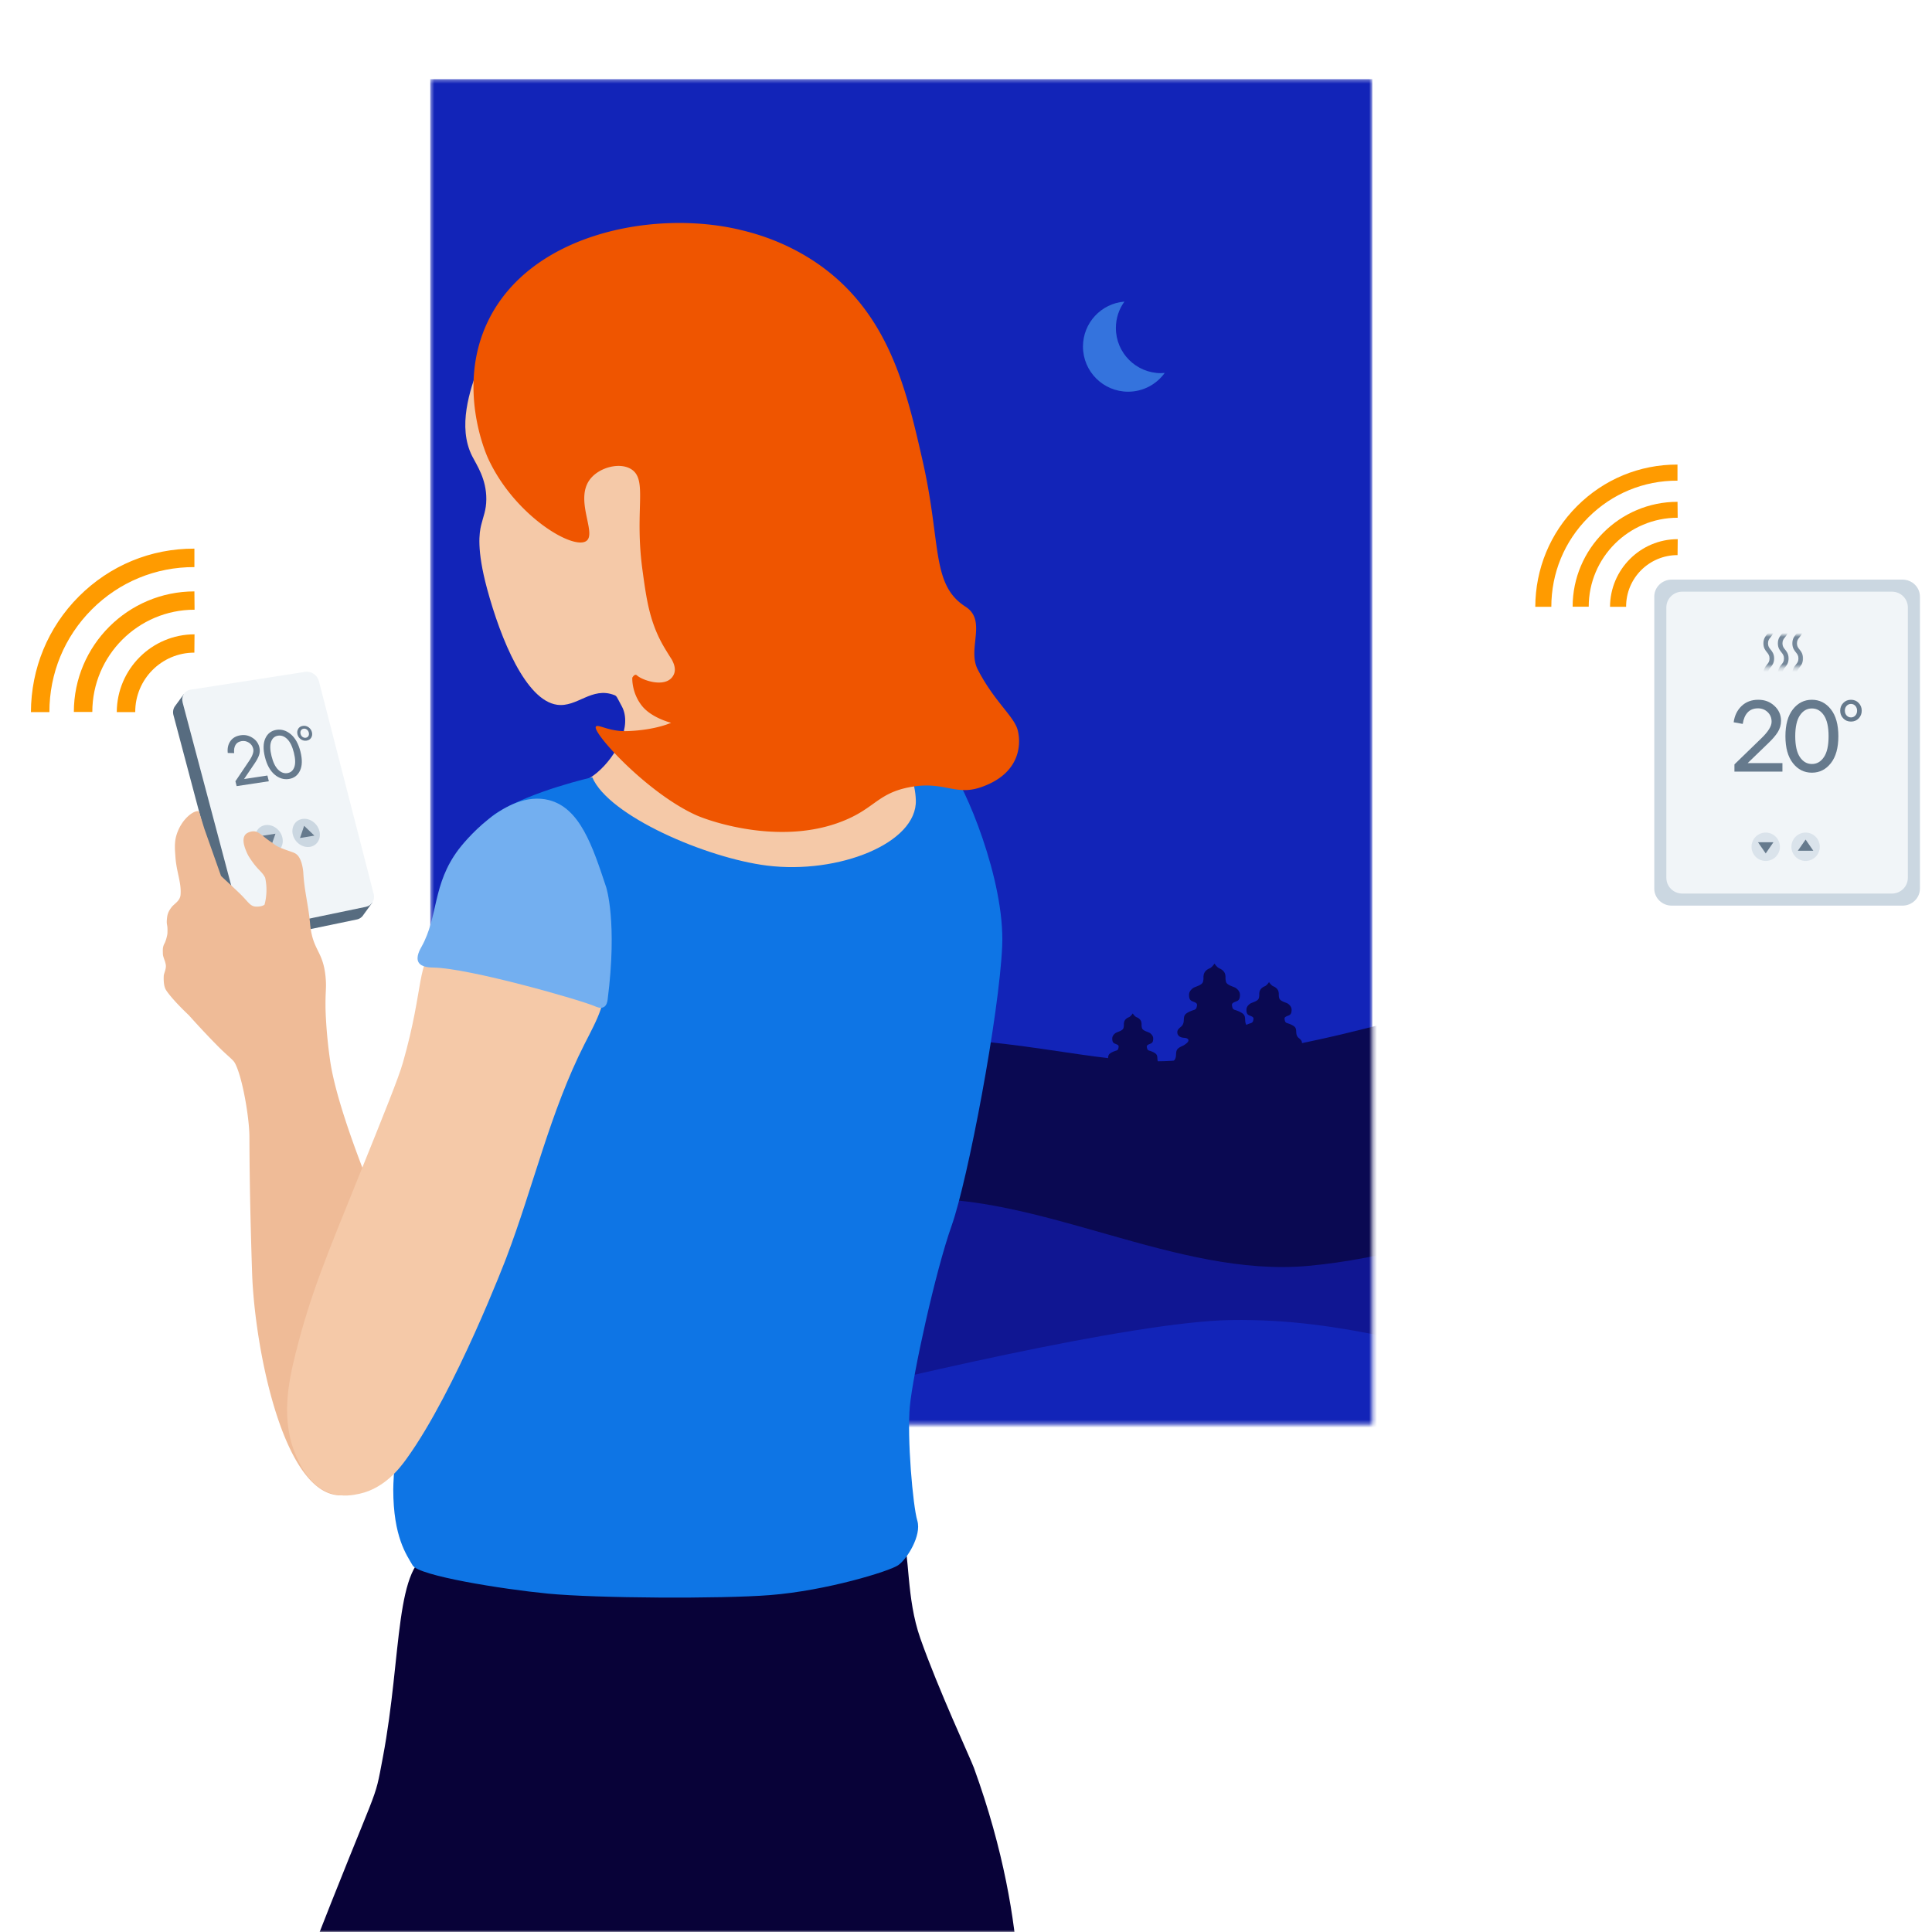 <svg width="496" height="496" fill="none" xmlns="http://www.w3.org/2000/svg"><g clip-path="url(#a)"><mask id="b" style="mask-type:luminance" maskUnits="userSpaceOnUse" x="110" y="20" width="243" height="346"><path d="M352.32 20.32H110.46v345.35h241.86V20.32Z" fill="#fff"/></mask><g mask="url(#b)"><path d="M352.32 20.32H110.46v345.35h241.86V20.32Z" fill="#1224B8"/><path d="M355.16 262.87c-11.83 3.03-31.19 8.02-54.38 9.47-20.01 1.25-41.65-7.34-78.53-5.87-20.2.8-35.78 8.25-49.26 8.23-13.48-.02-23.74-4.18-37.76-3.88-14.03.31-35.33 4.84-35.33 4.84l.21 94.64 255.06-1.2V262.86l-.01.01Z" fill="#0A0952"/><path d="M442.6 301.75c-35.29-.88-66.82 19.61-106.77 23.24-33.91 3.08-69-18.88-102.57-17.16-1.74.09-3.74.26-5.95.5V419.3h231.01V303.04c-4.71-.69-9.91-1.15-15.72-1.3v.01Z" fill="#101692"/><path d="M356.06 343.25c-12.1-2.51-25.04-4.59-39.98-4.36-25.65.4-89.62 15.77-115.9 22.34v48.91h155.87v-66.89h.01Z" fill="#1224B8"/></g><path d="M298.07 95.8c-6.4 0-11.59-5.19-11.59-11.59 0-2.53.81-4.87 2.19-6.78-5.96.48-10.64 5.46-10.64 11.54 0 6.4 5.19 11.59 11.59 11.59 3.87 0 7.29-1.9 9.39-4.81-.31.03-.63.04-.95.04l.01.01Z" fill="#3473DD"/><path d="M311.75 274.88s.26.34 2.36.38c2.1.03 2.05-.76 3.37-.66.66.05 1.04.15 1.25.24.07.05.15.1.24.14l.03.03c.58.27 1.48.42 2.76.32.88-.07 1.57-.57 1.57-1.44 0-.67-.5-1.02-1.02-1.46-1.1-1.04-.26-2.27-1.08-3.15-.21-.23-.64-.49-1.17-.73-.06-.03-.13-.05-.19-.08-.21-.1-.58-.32-1.03-.74-.74-.68-.23-1.22.61-1.27.15-.01.29-.02.41-.05.85-.09 1.48-.57 1.48-1.41 0-.67-.5-1.02-1.02-1.46-1.1-1.04-.26-2.27-1.08-3.15-.29-.31-.99-.69-1.8-.98-.06-.02-.13-.05-.2-.07-.07-.02-.14-.05-.21-.06-.27-.09-.54-.24-.65-.69-.16-.64-.17-.9.26-1.17.89-.51 1.69-.3 1.69-2.02 0-.55-.26-1.05-.68-1.43a2.8 2.8 0 0 0-.43-.35c-.51-.33-2.24-.68-2.47-1.56-.23-.88-.07-1.27-.16-1.6-.05-.81-.67-1.5-1.54-1.85-.01 0-.02-.01-.03-.02-.59-.23-1.22-1.2-1.22-1.2h-.01s-.63.97-1.22 1.2c-.01 0-.02.01-.03.02-.88.34-1.48 1.04-1.54 1.85-.1.33.08.73-.16 1.6-.24.89-1.97 1.23-2.47 1.56-.18.12-.33.24-.43.35-.43.38-.68.89-.68 1.43 0 1.72.8 1.52 1.69 2.02.43.27.41.53.26 1.17-.11.44-.38.59-.65.69l-.21.06c-.07.02-.14.04-.2.07-.81.28-1.51.66-1.8.98-.82.87.02 2.11-1.08 3.14-.52.44-1.02.79-1.02 1.46 0 .85.64 1.32 1.48 1.41.13.02.26.03.41.05.84.05 1.35.59.61 1.27-.45.41-.82.63-1.03.74-.07.02-.13.05-.19.08-.53.23-.96.5-1.17.73-.82.87.02 2.11-1.08 3.14-.52.45-1.02.8-1.02 1.47 0 .87.69 1.37 1.57 1.44 1.28.1 2.18-.05 2.76-.33l.03-.02c.09-.05.16-.09.24-.14.21-.09.59-.2 1.25-.24 1.32-.1 1.27.69 3.37.66 2.1-.03 2.36-.38 2.36-.38h-.03l-.06.01Z" fill="#0A0952"/><path d="M325.75 276.42s.23.3 2.09.34c1.86.03 1.81-.67 2.98-.58.59.04.92.13 1.11.21.06.04.13.09.21.13.02.02.02.03.02.03.51.24 1.31.37 2.44.28.78-.06 1.39-.51 1.39-1.28 0-.59-.44-.9-.9-1.29-.97-.92-.23-2.01-.95-2.78-.19-.2-.56-.43-1.03-.64a1.22 1.22 0 0 0-.17-.07c-.19-.09-.51-.28-.91-.65-.65-.6-.21-1.08.54-1.12.14 0 .26-.02.37-.04.75-.08 1.31-.5 1.31-1.25 0-.59-.45-.9-.9-1.29-.97-.92-.23-2.01-.95-2.78-.26-.28-.87-.61-1.59-.86-.05-.02-.11-.04-.18-.06-.06-.02-.13-.04-.19-.06-.24-.08-.47-.21-.57-.61-.14-.56-.15-.8.23-1.03.79-.45 1.49-.27 1.49-1.79 0-.48-.23-.93-.6-1.27-.1-.1-.22-.21-.38-.31-.45-.29-1.98-.6-2.19-1.38-.21-.77-.06-1.12-.15-1.42-.05-.71-.59-1.33-1.36-1.63 0 0-.02 0-.03-.02-.53-.21-1.08-1.06-1.08-1.06h-.01s-.56.86-1.08 1.06c-.01 0-.02 0-.03.02-.77.3-1.31.92-1.36 1.63-.09.3.07.64-.15 1.42-.21.78-1.74 1.09-2.19 1.38-.16.11-.29.21-.38.31-.38.34-.6.78-.6 1.27 0 1.52.71 1.34 1.49 1.79.38.24.37.47.23 1.03-.1.39-.33.53-.57.61l-.19.06-.18.06c-.72.25-1.33.58-1.59.86-.72.77.02 1.86-.95 2.77-.46.39-.9.7-.9 1.29 0 .75.56 1.17 1.31 1.25.11.02.23.03.37.04.74.04 1.19.52.54 1.12-.4.37-.73.56-.91.65-.06.02-.11.05-.17.07-.47.21-.85.44-1.03.64-.72.77.02 1.86-.95 2.77-.46.4-.9.71-.9 1.3 0 .77.61 1.21 1.39 1.28 1.13.09 1.93-.04 2.44-.29l.03-.01c.08-.04.15-.08.21-.13.19-.08.53-.18 1.11-.21 1.17-.09 1.12.61 2.98.58 1.86-.03 2.09-.34 2.09-.34h-.1ZM290.8 282.2s.21.28 1.89.31c1.68.03 1.64-.61 2.7-.53.53.04.83.12 1.01.19.06.04.12.08.19.11l.02.02c.47.22 1.19.34 2.21.26.71-.06 1.26-.46 1.26-1.16 0-.53-.4-.81-.82-1.17-.88-.83-.21-1.82-.87-2.52-.17-.18-.51-.39-.94-.58l-.15-.06c-.17-.08-.46-.26-.83-.59-.59-.55-.19-.98.49-1.02.12 0 .23-.02.33-.04.68-.07 1.19-.46 1.19-1.13 0-.53-.4-.82-.82-1.17-.88-.83-.21-1.82-.87-2.52-.23-.25-.79-.56-1.44-.78-.05-.02-.1-.04-.16-.05-.06-.02-.11-.04-.17-.05-.22-.07-.43-.19-.52-.55-.13-.51-.14-.72.21-.94.71-.41 1.35-.24 1.35-1.62 0-.44-.21-.84-.55-1.15-.09-.09-.2-.19-.35-.28-.41-.27-1.79-.54-1.98-1.25-.19-.7-.05-1.02-.13-1.29-.04-.65-.53-1.2-1.23-1.48 0 0-.02 0-.03-.01-.48-.19-.98-.96-.98-.96h-.01s-.5.78-.98.96c-.01 0-.02 0-.03.01-.7.28-1.19.83-1.23 1.48-.08.27.06.58-.13 1.29-.19.71-1.58.99-1.98 1.25-.15.1-.26.19-.35.28-.34.31-.55.71-.55 1.15 0 1.38.64 1.21 1.35 1.62.35.21.33.43.21.94-.09.36-.3.48-.52.55l-.17.05c-.06.02-.11.03-.16.05-.65.23-1.21.53-1.44.78-.66.7.02 1.69-.87 2.51-.42.35-.82.63-.82 1.17 0 .68.51 1.06 1.19 1.13.1.02.21.03.33.04.68.04 1.08.47.49 1.02-.36.33-.66.51-.83.59l-.15.06c-.42.19-.77.4-.94.58-.66.7.02 1.69-.87 2.51-.42.36-.82.64-.82 1.18 0 .7.55 1.1 1.26 1.16 1.03.08 1.75-.04 2.21-.27l.02-.01c.07-.04.13-.07.19-.11.17-.07.48-.16 1.01-.19 1.06-.08 1.01.55 2.7.53 1.68-.03 1.89-.31 1.89-.31h-.02l.01.01Z" fill="#0A0952"/><path fill-rule="evenodd" clip-rule="evenodd" d="m91.58 236.06-28.72 5.97c-1.47.32-3.01-.67-3.4-2.2l-14.92-56.21c-.218-.817-.082-1.609.31-2.216v-.004l.035-.048c.03-.044.062-.087.095-.13l2.25-3.072 5.19 1.08-.004.173 23.604-3.673c1.53-.23 3.1.84 3.5 2.37l13.636 52.993 2.444.607-2.283 3.144a2.608 2.608 0 0 1-1.737 1.216Z" fill="#576C80"/><path d="m93.93 232.81-28.72 5.97c-1.47.32-3.01-.67-3.4-2.2l-14.92-56.21c-.42-1.57.47-3.05 1.98-3.3l29.5-4.59c1.53-.23 3.1.84 3.5 2.37l14.08 54.72c.38 1.49-.53 2.94-2.02 3.24Z" fill="#F1F5F8"/><path d="M488.415 148.8h-59.229c-2.478 0-4.486 1.953-4.486 4.363v74.974c0 2.41 2.008 4.363 4.486 4.363h59.229c2.477 0 4.485-1.953 4.485-4.363v-74.974c0-2.41-2.008-4.363-4.485-4.363Z" fill="#CBD7E1"/><path d="M485.722 151.9h-53.845c-2.252 0-4.077 1.809-4.077 4.04v69.42c0 2.231 1.825 4.04 4.077 4.04h53.845c2.252 0 4.078-1.809 4.078-4.04v-69.42c0-2.231-1.826-4.04-4.078-4.04Z" fill="#F1F5F8"/><mask id="c" style="mask-type:luminance" maskUnits="userSpaceOnUse" x="452" y="163" width="12" height="9"><path d="M463.48 163H452v8.3h11.48V163Z" fill="#fff"/></mask><g mask="url(#c)" fill="#75889A"><path d="M453.9 172.93h-1.18c0-1.18.51-1.8.92-2.31.37-.45.65-.81.65-1.57s-.29-1.12-.65-1.57c-.41-.5-.92-1.13-.92-2.31 0-1.18.51-1.8.92-2.31.37-.45.65-.81.65-1.56h1.18c0 1.18-.51 1.8-.92 2.31-.37.45-.65.81-.65 1.56s.29 1.12.65 1.57c.41.5.92 1.13.92 2.31 0 1.18-.51 1.8-.92 2.31-.37.45-.65.81-.65 1.57ZM457.61 172.93h-1.18c0-1.18.51-1.8.92-2.31.37-.45.65-.81.65-1.57s-.29-1.12-.65-1.57c-.41-.5-.92-1.13-.92-2.31 0-1.18.51-1.8.92-2.31.37-.45.65-.81.65-1.56h1.18c0 1.18-.51 1.8-.92 2.31-.37.45-.65.81-.65 1.56s.29 1.12.65 1.57c.41.5.92 1.13.92 2.31 0 1.18-.51 1.8-.92 2.31-.37.45-.65.81-.65 1.57ZM461.33 172.93h-1.18c0-1.18.51-1.8.91-2.31.37-.45.65-.81.65-1.57s-.29-1.12-.65-1.57c-.41-.5-.91-1.13-.91-2.31 0-1.18.51-1.8.92-2.31.36-.45.65-.81.65-1.56h1.18c0 1.18-.51 1.8-.92 2.31-.36.45-.65.81-.65 1.56s.29 1.12.65 1.57c.41.5.91 1.13.91 2.31 0 1.18-.51 1.8-.91 2.31-.37.45-.65.81-.65 1.57Z"/></g><path d="m445.28 196.24 6.9-6.69c1.76-1.69 2.64-3.11 2.64-4.25 0-1.02-.34-1.85-1.02-2.49-.68-.64-1.51-.96-2.48-.96-1.11 0-1.99.35-2.64 1.04-.65.69-1.08 1.68-1.27 2.96l-2.33-.42c.24-1.73.92-3.12 2.05-4.19 1.12-1.06 2.54-1.59 4.25-1.59s3.03.52 4.16 1.56c1.13 1.04 1.7 2.32 1.7 3.84 0 1.05-.28 2.02-.83 2.9-.55.88-1.37 1.83-2.44 2.85l-5.29 5.11h8.92v2.18h-12.32v-1.85ZM460.29 182.1c1.28-1.63 2.9-2.45 4.87-2.45 1.97 0 3.6.82 4.88 2.45 1.28 1.63 1.92 3.94 1.92 6.91s-.64 5.28-1.92 6.91c-1.28 1.63-2.9 2.45-4.88 2.45s-3.6-.82-4.87-2.45c-1.28-1.63-1.92-3.94-1.92-6.91s.64-5.28 1.92-6.91Zm1.79 12.26c.8 1.18 1.82 1.78 3.09 1.78 1.27 0 2.29-.59 3.09-1.78.8-1.18 1.19-2.97 1.19-5.35 0-2.38-.4-4.17-1.19-5.35-.79-1.18-1.82-1.78-3.09-1.78-1.27 0-2.29.59-3.09 1.78-.79 1.18-1.19 2.97-1.19 5.35 0 2.38.4 4.17 1.19 5.35ZM473.22 180.47c.53-.55 1.19-.82 1.98-.82s1.46.27 1.98.82c.52.55.78 1.21.78 1.98s-.26 1.44-.78 1.98c-.52.55-1.18.82-1.98.82s-1.46-.27-1.98-.82c-.53-.55-.79-1.21-.79-1.98s.26-1.44.79-1.98Zm.86 3.22c.3.32.68.49 1.12.49.44 0 .82-.16 1.12-.49.3-.33.45-.74.45-1.24s-.15-.91-.45-1.24c-.3-.33-.68-.49-1.12-.49-.44 0-.82.16-1.12.49-.3.32-.45.74-.45 1.24s.15.91.45 1.24Z" fill="#667A8D"/><path d="M398.28 155.79h-4.13c.04-9.74 3.8-18.93 10.71-25.84 6.91-6.91 16.07-10.71 25.8-10.68v4.13c-8.65-.04-16.79 3.33-22.91 9.45-6.12 6.12-9.48 14.26-9.48 22.95l.01-.01Z" fill="#FF9B00"/><path d="M430.67 128.83c-14.84 0-26.93 12.09-26.93 26.93h4.13c0-12.59 10.24-22.84 22.84-22.84l-.04-4.09Z" fill="#FF9B00"/><path d="M430.71 138.42c-9.55 0-17.34 7.78-17.37 17.37h4.13c-.04-7.35 5.9-13.28 13.21-13.28l.04-4.09h-.01ZM12.68 182.82H7.94c.04-11.19 4.37-21.76 12.31-29.7 7.95-7.95 18.47-12.31 29.66-12.27v4.74c-9.94-.04-19.3 3.83-26.33 10.86-7.03 7.03-10.9 16.39-10.9 26.37Z" fill="#FF9B00"/><path d="M49.91 151.83c-17.06 0-30.95 13.89-30.95 30.95h4.74c0-14.48 11.77-26.25 26.25-26.25l-.04-4.7Z" fill="#FF9B00"/><path d="M49.95 162.85c-10.98 0-19.93 8.94-19.97 19.97h4.74c-.04-8.44 6.78-15.27 15.18-15.27l.04-4.7h.01Z" fill="#FF9B00"/><path d="M453.31 221.03a3.64 3.64 0 1 0 0-7.28 3.64 3.64 0 0 0 0 7.28Z" fill="#DAE3EB"/><path d="M451.33 216.23h3.96l-1.98 2.87-1.98-2.87Z" fill="#667A8D"/><path d="M463.55 221.03a3.64 3.64 0 1 0 0-7.28 3.64 3.64 0 0 0 0 7.28Z" fill="#DAE3EB"/><path d="M465.53 218.41h-3.97l1.99-2.87 1.98 2.87Z" fill="#667A8D"/><path d="M72.45 214.86c.55 1.98-.52 3.83-2.39 4.14-1.87.31-3.83-1.04-4.38-3.02-.55-1.98.52-3.83 2.39-4.14 1.87-.31 3.83 1.04 4.38 3.02Z" fill="#CBD7E1"/><path d="m67.024 214.61 3.696-.575-1.09 3.12-2.606-2.545Z" fill="#667A8D"/><path d="M81.98 213.27c.55 1.98-.52 3.83-2.39 4.14-1.87.31-3.83-1.04-4.38-3.02-.55-1.98.52-3.83 2.39-4.14 1.87-.31 3.83 1.04 4.38 3.02Z" fill="#CBD7E1"/><path d="m80.71 214.53-3.69.61 1.06-3.13 2.63 2.52ZM60.44 200.57l3.51-5.21c.9-1.32 1.25-2.37 1.06-3.13-.17-.69-.54-1.21-1.11-1.57-.57-.36-1.17-.49-1.83-.4-.74.11-1.28.43-1.6.97-.32.54-.44 1.24-.36 2.12l-1.64-.04c-.13-1.19.09-2.2.67-3.03.58-.83 1.44-1.33 2.59-1.51 1.15-.18 2.12.04 3.06.63.94.58 1.53 1.39 1.79 2.41.18.71.15 1.39-.07 2.04-.22.65-.61 1.37-1.16 2.17L62.66 200l5.99-.9.37 1.47-8.27 1.25-.31-1.24v-.01ZM68.14 189.52c.58-1.23 1.54-1.95 2.86-2.15 1.32-.2 2.55.19 3.69 1.16 1.13.97 1.95 2.46 2.45 4.46.5 2 .46 3.62-.12 4.85-.58 1.23-1.54 1.95-2.86 2.15-1.32.2-2.55-.19-3.69-1.16-1.13-.97-1.95-2.46-2.45-4.46-.5-2-.46-3.62.12-4.85Zm3.27 8.08c.73.72 1.52 1.01 2.37.88.85-.13 1.44-.63 1.77-1.51.33-.88.3-2.12-.1-3.73-.4-1.61-.97-2.77-1.7-3.49-.73-.72-1.52-1.01-2.37-.88-.85.13-1.44.63-1.77 1.51-.33.88-.3 2.12.1 3.73.4 1.61.97 2.77 1.7 3.49ZM76.55 187.11c.26-.42.66-.67 1.2-.75.54-.08 1.02.04 1.47.35.44.32.73.74.86 1.26s.07 1-.19 1.42c-.26.42-.65.67-1.19.75-.54.08-1.03-.04-1.47-.35-.45-.32-.73-.73-.86-1.26s-.07-1 .2-1.42h-.02Zm1.12 2.08c.26.19.54.26.84.21.3-.05.52-.19.67-.44.15-.25.18-.54.1-.88-.08-.34-.26-.6-.51-.79-.25-.19-.54-.26-.84-.21-.3.05-.52.19-.67.44-.15.25-.18.54-.1.88.08.34.26.6.51.79Z" fill="#667A8D"/><path d="M122.75 94.3c-2.03 5.74-5.38 15.2-1.53 22.81 1.14 2.26 3.67 5.83 3.63 11.08-.02 2.85-.78 4.34-1.34 6.69-.43 1.82-1.2 6.12 1.53 16.24 3.56 13.19 10.01 28.68 17.96 29.81 5.18.74 8.89-4.74 14.72-2.48.64.25.61.47 1.91 2.87 2.73 5.01-1.36 12.83-6.31 17.01-4.05 3.42-6.51 2.58-7.45 4.59-2.66 5.64 13.78 14.23 30.77 21.98 16.49 7.53 60.92 14.61 63.83-8.41 3.63-28.67 1.15-35.55-2.68-86.57-.25-3.38-9.84-36.24-30.58-55.61-9.61-8.98-17.55-11.12-21.4-11.85-2.31-.43-8.57-1.38-19.68 1.53-10.5 2.75-35.98 9.4-43.38 30.32v-.01Z" fill="#F5C9A8"/><mask id="d" style="mask-type:luminance" maskUnits="userSpaceOnUse" x="22" y="376" width="258" height="120"><path d="M279.72 376.72H22.32V496h257.4V376.72Z" fill="#fff"/></mask><g mask="url(#d)"><path d="M231.68 393.46c1.9 5.64.96 16.82 4.59 27.14 4.59 13.06 12.9 30.89 13.76 33.25 15.47 42.57 11.08 71.48 11.08 71.48.41 9.52-.87 25.84-3.44 58.48-1.9 24.24-4.2 38.6-4.2 38.6L83 615.91s-42.91-4.02-43.57-6.5c5.35-19.11 8.74-34.55 18.35-54.28 8.42-17.29 14.03-32.91 21.02-50.84 19.18-49.18 17.07-40.32 19.49-53.13 5.02-26.58 2.87-50.22 13-52.75 7.64-1.91 38.44-24.85 120.4-4.97l-.01.02Z" fill="#080238"/></g><path d="M152.05 199.54c4.2 9.94 29.3 20.73 44.85 22.68 18.35 2.29 38.6-5.73 38.22-16.82-.31-8.86-6.5-13.76-6.5-13.76s10.7 0 14.91 4.97c4.21 4.97 14.49 29.38 13.76 46.25-.76 17.58-8.79 60.01-13 71.86-4.2 11.85-9.94 38.22-10.7 46.25-.76 8.03.76 25.61 1.91 29.43 1.15 3.82-2.68 9.94-4.97 11.47-2.29 1.53-18.35 6.5-32.87 7.64-12.57.99-44.56.82-56.95-.38-11.85-1.15-33.25-4.59-34.78-7.26-1.53-2.67-4.97-7.26-4.97-19.49 0-12.23 13.38-144.1 12.61-149.45-.77-5.35 8.49-20.84 13.89-24.21 9.17-5.73 24.59-9.17 24.59-9.17v-.01Z" fill="#0E75E5"/><path d="M68.04 225.28c-.84-1.65-1.87-1.85-3.92-5.02a9 9 0 0 1-.86-1.62c-.41-1-1.27-3.11-.29-4.35.41-.52 1.41-.86 2.1-.87 1.42-.02 2.42 1.39 4.63 2.82.85.55.91.88 2.83 1.62 2.49.97 3.09.94 3.82 1.67 1.17 1.17 1.48 3.83 1.52 4.57.27 4.69 1.3 8.28 1.73 12.96.64 7.06 3.28 6.84 3.97 13.62.3 3-.06 3.45 0 8.12 0 0 .08 5.91 1.19 13.55 1.72 11.75 9.66 30.91 11.13 34.76 10.33 27.07 1.23 75.81-7.51 76.74-15.36 1.64-23.01-37.53-23.66-57.05-.71-21.52-.66-32.25-.69-35.11-.05-5.07-1.89-15.6-3.79-18.88-.46-.8-2.05-1.94-4.27-4.19-3.86-3.89-7.5-7.99-7.5-7.99-1.05-.99-4.4-4.23-5.83-6.43-.62-.96-.65-2.55-.6-3.7.02-.55.67-1.77.53-2.75-.18-1.24-.76-1.99-.76-3.01 0-.79-.13-1.53.44-2.57.35-.63.71-2.11.73-2.52.12-2.49-.27-1.96-.14-3.56.09-1.03.17-1.86 1.25-3.24.64-.82 2.13-1.56 2.26-3.1.27-3.21-1.09-5.91-1.33-9.99-.05-.88-.32-3.11.18-4.99 1.23-4.64 4.93-7.03 5.89-6.43l1.38 4.45 4.27 12.08c.69.69 3.72 3.42 5.19 4.89 1.69 1.68 2.27 2.83 3.58 2.98.05 0 1.55.15 2.4-.48.54-1.98.72-4.51.14-7.01l-.01.03Z" fill="#EFBB97"/><path d="M112.6 242.26c-5.9 4.92-3.49 10.67-9.17 30.58-1.08 3.79-4.62 12.58-11.66 30-7.68 19.03-12.01 29.17-15.86 44.53-1.89 7.53-3.93 17.37.19 26.56 1.12 2.51 3.47 7.55 8.6 9.36 3.21 1.14 6.12.53 7.64.19 6.4-1.42 10.32-6.59 12.04-8.98 12.63-17.5 25.61-51.6 25.61-51.6 6.93-18.19 11.25-37.49 20.07-54.85 3.31-6.51 6.25-11.52 4.4-16.82-4.21-12.03-30.58-18.39-41.85-8.98l-.01.01Z" fill="#F5C9A8"/><path d="M140.9 205.4c-11.15-2.83-22.41 11.67-23.12 12.61-6.85 9.04-5.19 17.24-9.56 25.04-.37.66-1.54 2.67-.76 4.01.77 1.33 3.07 1.32 3.82 1.34 9.27.16 37.9 8.36 41.47 9.94.32.14 1.46.68 2.29.19.72-.42.89-1.41.96-1.91 2.55-19.99-.38-28.86-.38-28.86-3.52-10.62-6.73-20.33-14.72-22.36Z" fill="#73AFF0"/><path fill-rule="evenodd" clip-rule="evenodd" d="M125.26 82.5c10.86-22.57 42.47-28.66 64.41-23.58l.01.01c3.94.91 15.96 3.85 26.45 13.8 13.19 12.52 17.09 29.59 20.7 45.43 1.642 7.192 2.422 13.15 3.072 18.108 1.285 9.805 2.056 15.696 7.968 19.482 3.208 2.049 2.866 5.296 2.507 8.697-.266 2.525-.541 5.136.623 7.403 2.218 4.321 4.68 7.422 6.655 9.908 1.81 2.278 3.209 4.04 3.635 5.752.89 3.58.68 11.13-9.51 14.61-3.355 1.147-5.726.695-8.393.186-2.635-.503-5.559-1.061-10.007-.186-4.504.884-6.75 2.489-9.273 4.292-1.7 1.216-3.527 2.522-6.257 3.758-16.21 7.36-35.44.8-39.3-.97-12.58-5.77-26.54-21.15-25.58-22.65.216-.337.863-.138 1.91.183 1.377.423 3.447 1.058 6.14.967 3.595-.121 7.96-.747 11.269-2.133-2.629-.732-5.754-2.187-7.459-4.327-2.75-3.45-2.5-7.26-2.5-7.26s.6-1.13 1.19-.59c1.35 1.24 6.96 3.2 9.07.43 1.084-1.429.681-2.976-.112-4.475a111.673 111.673 0 0 1-1.788-2.875c-3.89-6.47-4.71-12.48-5.75-20.13-.917-6.702-.773-11.939-.664-15.944.144-5.257.23-8.392-2.216-9.936-2.9-1.83-7.95-.52-10.35 2.3-2.559 2.993-1.683 7.157-.967 10.556.537 2.552.983 4.673-.183 5.544-3.36 2.51-18.59-6.55-25.3-21.28-.55-1.22-8.05-18.36 0-35.08Z" fill="#EF5500"/></g><defs><clipPath id="a"><path fill="#fff" d="M0 0h496v496H0z"/></clipPath></defs></svg>